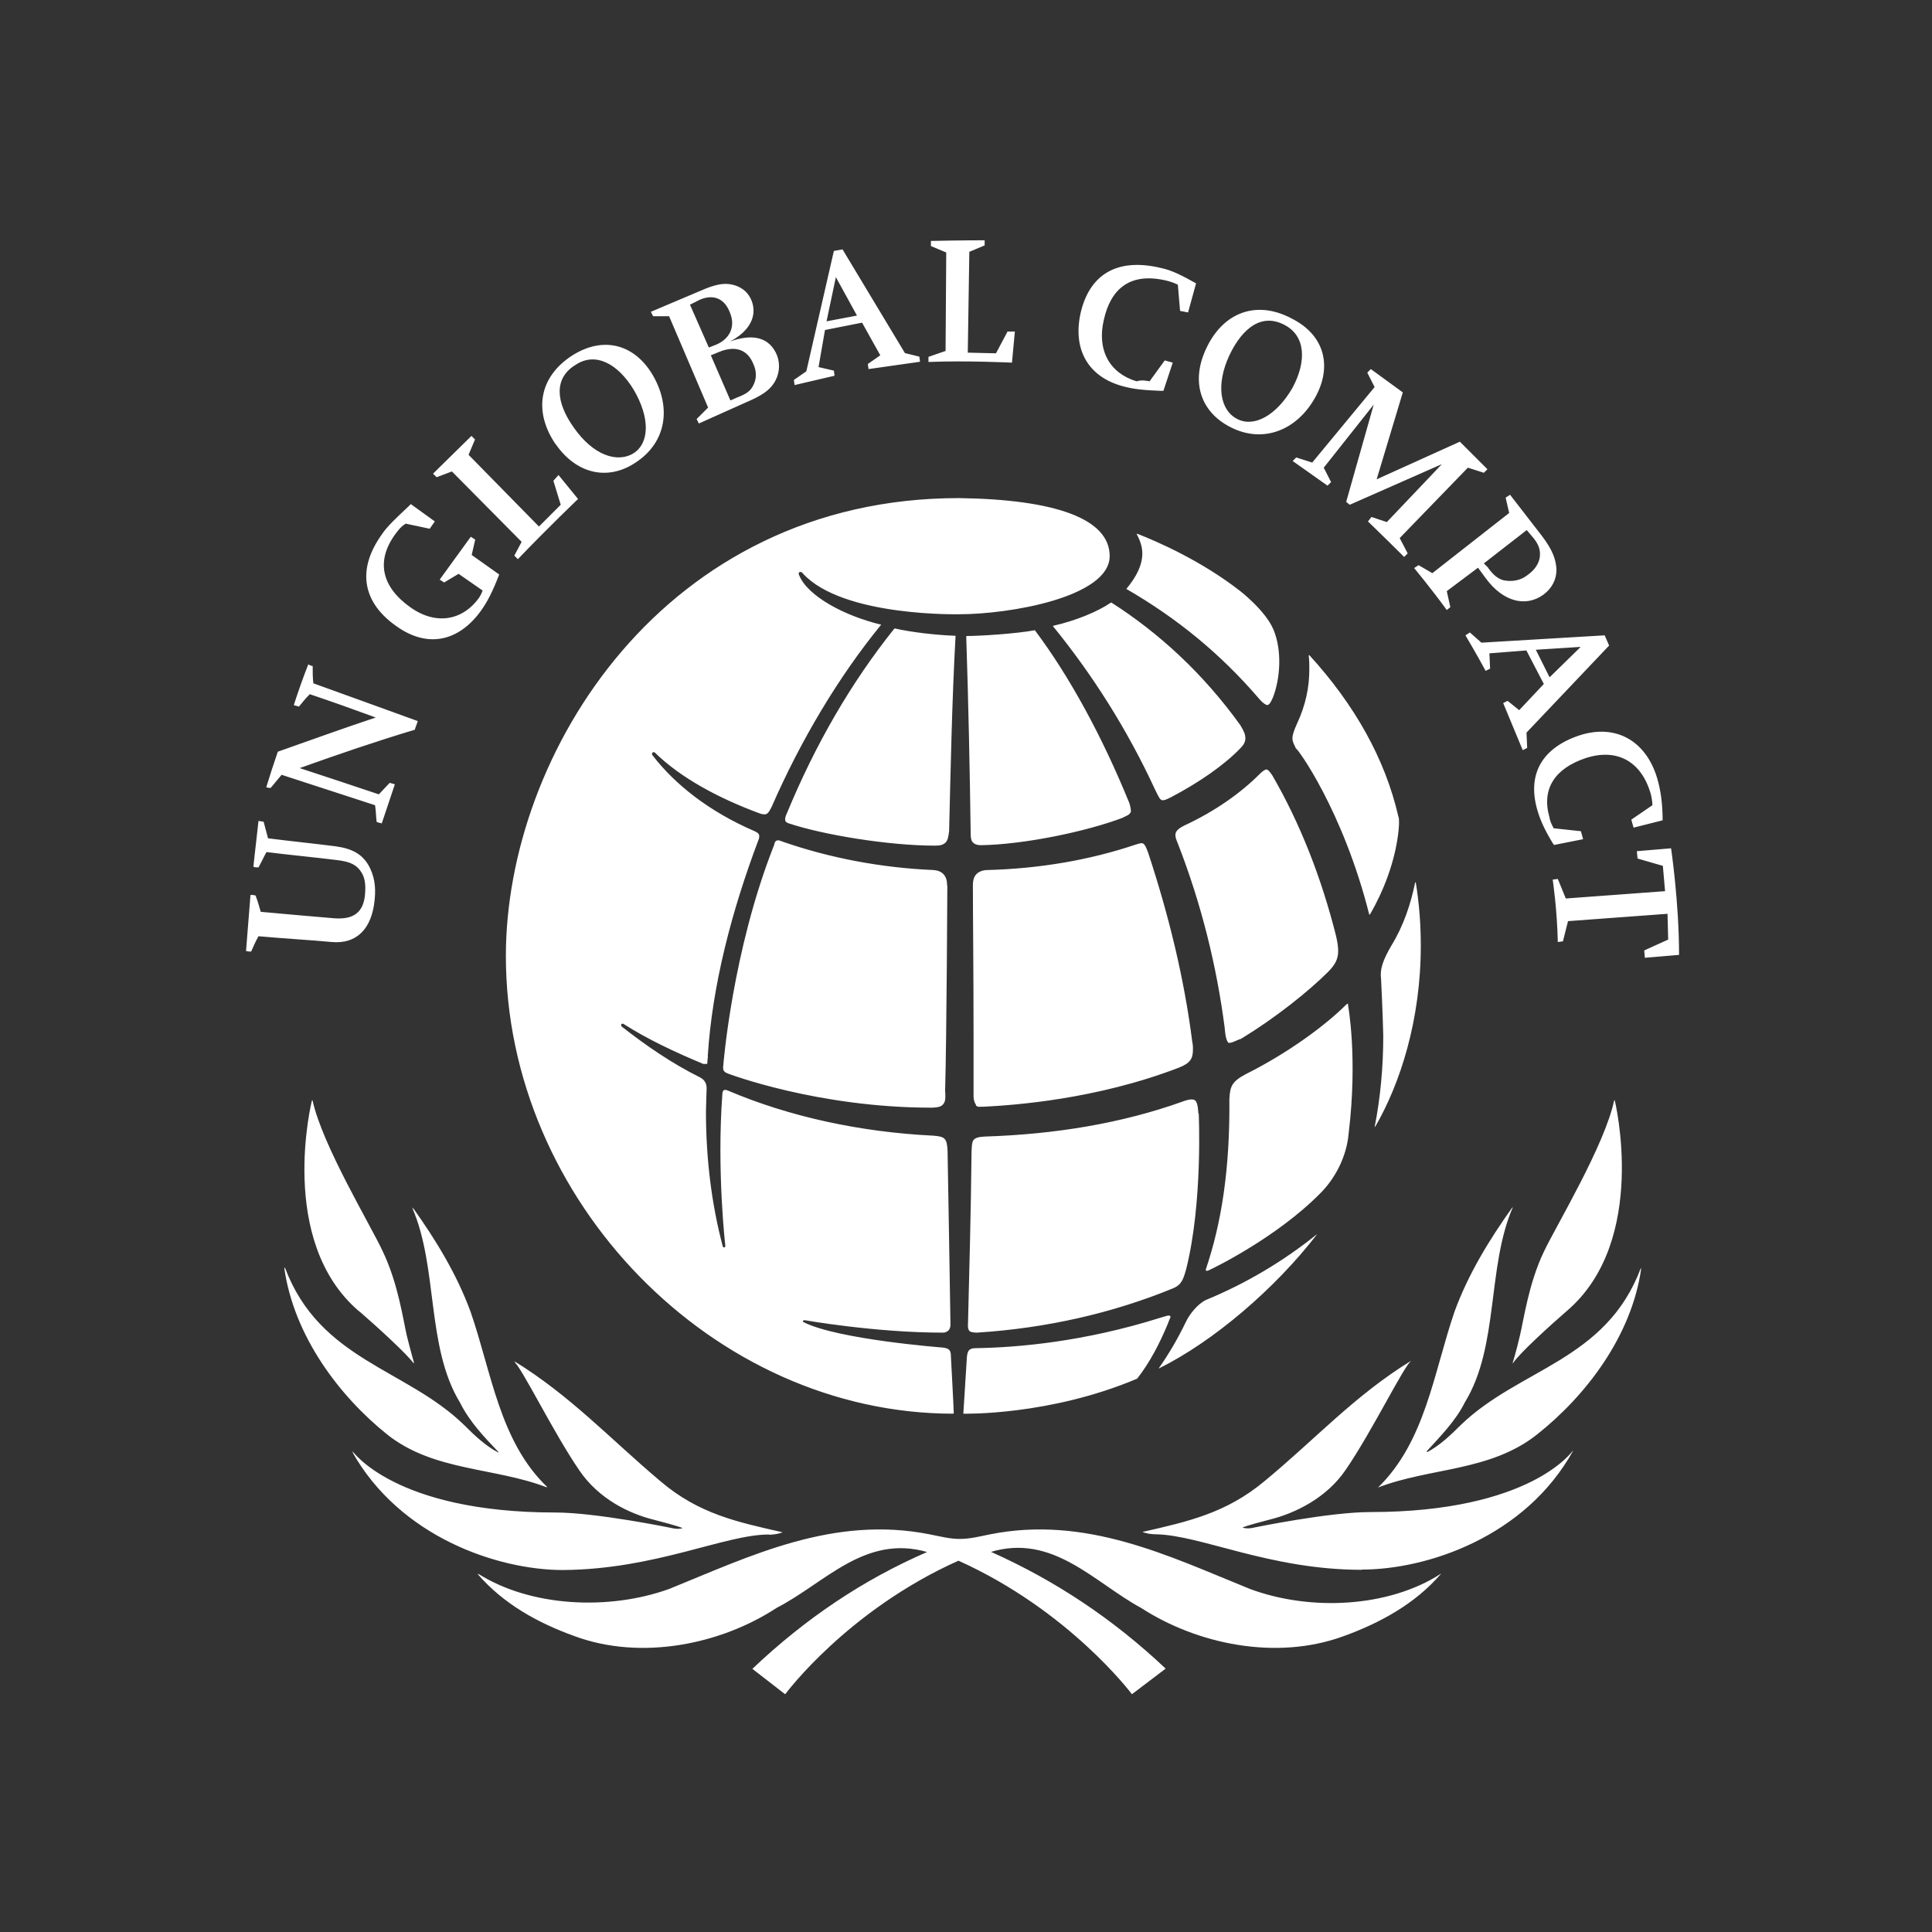 <?xml version="1.0" encoding="UTF-8"?><svg id="Layer_1" xmlns="http://www.w3.org/2000/svg" viewBox="0 0 87 87"><rect x="0" y="0" width="87" height="87" fill="#333333" stroke="none"/><path d="m55.31,46.94c-.13-.1-.16-.65-.16-.65-.36-2.78-1.05-5.59-2.12-8.33-.07-.16-.1-.26-.1-.36,0-.13.07-.26.39-.42,1.4-.65,2.55-1.47,3.4-2.32.13-.13.23-.2.29-.2s.13.07.26.26c1.27,2.19,2.22,4.64,2.87,7.22.07.29.1.52.1.69,0,.36-.13.62-.46.95-.85.85-2.35,2.06-3.92,3.01-.07,0-.46.23-.56.16Zm-1.37,3.2s0-.49-.16-.59-.56.07-.56.07c-2.74.98-5.75,1.47-8.88,1.57-.59.03-.56.16-.59.65-.03,2.78-.1,5.39-.16,7.77,0,0-.03.23.07.33.07.07.33.07.33.07,3.14-.2,6.11-.88,8.82-1.99.39-.16.46-.42.59-.88.75-3.01.56-6.99.56-6.99Zm-1.21-14.24c1.24-.65,2.38-1.44,3.1-2.19.16-.16.23-.29.23-.46s-.07-.33-.23-.59c-1.67-2.32-3.66-4.15-5.81-5.52-.62.42-1.6.82-2.61,1.05,1.76,2.16,3.33,4.61,4.61,7.38.13.26.2.42.29.46.13.03.29-.07.42-.13Zm-2.16.91c.16-.07.26-.1.33-.23.03-.13-.07-.42-.07-.42-1.21-2.97-2.68-5.68-4.25-7.77-.85.16-2.48.26-3.07.26.1,3.01.16,5.98.2,8.85,0,.26.03.39.13.46.07.07.2.1.33.1,1.96-.03,4.77-.62,6.4-1.24Zm2.12,22.51c0-.07-.07-.07-.07-.07-.07,0-.16.03-.39.1-3.43,1.08-6.4,1.34-8.33,1.37-.26,0-.33.1-.36.39l-.16,2.55s3.85.1,7.81-1.57c.56-.72,1.01-1.57,1.4-2.52.03-.1.07-.16.1-.26Zm8-14.08c0-.07-.07,0-.07,0-.91.91-2.58,2.16-4.54,3.14-.62.33-.69.56-.72,1.11.03,3.17-.36,5.59-1.05,7.64,0,0-.07.16.13.07s3.04-1.47,5-3.46c.65-.65,1.18-1.63,1.27-2.68.42-3.46-.03-5.81-.03-5.81Zm.98-4.05c1.31-2.25,1.31-4.12,1.31-4.12,0-.13,0-.23-.03-.29-.59-2.58-1.96-5.03-4.02-7.28.03.23.03.42.03.65,0,.78-.16,1.6-.56,2.45-.13.29-.2.49-.2.65s.07.26.16.46c.03-.07,2.12,2.78,3.3,7.48Zm-29.82,6.4c.2-3.2,1.08-6.57,2.29-9.77.03-.07.03-.13.03-.16,0-.1-.07-.16-.23-.23-2.03-.88-3.56-2.09-4.57-3.4,0,0-.07-.07,0-.13.07-.07.13,0,.13,0,1.14,1.11,2.81,2.03,4.74,2.74.1.03.13.03.2.03.1,0,.16-.07.29-.33,1.31-3,3.01-5.85,4.93-8.2-1.63-.39-3.3-1.27-3.69-2.22,0,0-.07-.1.03-.16.1-.03.16.07.16.07,1.8,1.96,7.06,1.83,7.06,1.83,2.19,0,6.73-.75,6.73-2.61,0-1.67-2.42-2.55-6.79-2.61-13.26,0-20.38,11.5-20.38,20.61,0,11.01,9.34,20.61,20.15,20.61,0-.16-.13-2.58-.13-2.58,0-.26-.07-.36-.39-.39,0,0-4.7-.36-6.24-1.14-.07-.03-.03-.1.07-.1,0,0,3.17.56,6.21.56,0,0,.33.03.33-.36,0-.33-.13-7.81-.13-7.81-.03-.56-.1-.65-.65-.69-3.27-.16-6.47-.85-9.24-2.03-.07-.03-.1-.03-.16-.03-.07.03-.07.16-.07.16-.26,3.46.13,6.83.13,6.83,0,.07,0,.1-.07.1s-.07-.07-.07-.07c-.49-1.86-.75-3.89-.75-6.04,0-.16.03-1.05.03-1.05,0-.23-.1-.39-.29-.49-1.31-.65-2.48-1.47-3.53-2.29,0,0-.07-.07,0-.13.07-.03.1,0,.1,0,1.08.69,2.32,1.27,3.59,1.8h.16s0-.13.03-.33Zm25.44-16.14c.36-.91.42-2.19.03-3.1-.36-.85-1.5-1.73-1.5-1.73-1.76-1.37-3.72-2.22-4.64-2.58.16.29.26.59.26.88,0,.52-.26,1.05-.72,1.6,2.32,1.34,4.25,2.94,5.94,4.9,0,0,.26.33.42.33.1-.03.2-.29.2-.29Zm5,15.19c0,1.4-.13,2.81-.39,4.12,1.14-1.96,2.06-4.83,2.06-8.17,0-.95-.07-1.89-.23-2.87-.2.98-.52,1.96-1.08,2.87-.36.62-.52,1.05-.46,1.47.07,1.37.1,2.58.1,2.58Zm-8.88,12.87c-.36.75-.78,1.47-1.24,2.12,2.45-1.21,5.23-3.59,7.12-6.04-1.47,1.18-3.14,2.19-5.03,2.97-.36.2-.69.62-.85.95Zm-10.78-19.63c0-.42-.2-.65-.59-.69-2.42-.1-4.74-.56-6.79-1.27-.1-.03-.16-.07-.23-.07s-.13.03-.16.2c-1.89,4.77-2.29,9.93-2.29,9.93-.03.23.03.29.2.36,0,0,4.02,1.54,9.18,1.54,0,0,.36,0,.46-.1.13-.13.16-.23.13-.65.07-2.52.1-9.24.1-9.24Zm-7.19-3.27c-.13.26-.07.36-.07.36.03.07.13.1.13.1,1.54.52,4.51,1.01,6.6,1.01.23,0,.36-.03.46-.13.1-.1.13-.26.16-.52.07-2.87.13-5.88.29-8.79-.88-.03-1.99-.16-2.74-.33-1.96,2.45-3.56,5.23-4.83,8.3Zm8.79,13.23c1.44-.07,5.13-.33,8.85-1.76.52-.2.62-.42.62-.82,0-.1,0-.2-.03-.33-.36-2.84-1.05-5.68-1.99-8.53-.13-.36-.2-.42-.29-.42-.07,0-.16.03-.29.07-2.06.69-4.31,1.08-6.7,1.14-.46.03-.59.33-.59.65,0,1.47.03,3.79.03,6.92v2.61s0,.23.1.36c0,.1.13.13.29.1Zm-31.42,7.25c1.57,4.18,5.45,4.54,8.07,7.09.49.49.98.95,1.54,1.24l.03-.03c-.62-.65-1.31-1.37-1.73-2.22-1.54-2.52-.98-6.08-2.16-8.79,1.05,1.47,1.99,3.01,2.61,4.7.95,2.74,1.31,5.85,3.46,7.9-2.35-.91-5.1-.72-7.19-2.38-2.16-1.73-4.21-4.44-4.64-7.51Zm21.82,12.02c.33,0,.59-.1.59-.1-2.03-.46-3.76-.82-5.49-2.29-2.29-1.93-4.05-3.85-6.6-5.42.33.2,1.76,3.17,2.97,4.93.85,1.24,2.19,1.93,3.4,2.22,1.01.26,1.24.36,1.24.36,0,0-.16.1-.56,0,0,0-3.36-.69-5.19-.69-7.25,0-9.15-2.78-9.15-2.78,2.16,3.89,6.6,5.36,9.51,5.36,4.18-.03,7.28-1.6,9.28-1.6Zm26.69,1.57c2.91,0,7.35-1.44,9.51-5.36,0,0-1.89,2.78-9.15,2.78-1.83,0-5.19.69-5.19.69-.39.1-.56,0-.56,0,0,0,.23-.1,1.24-.36,1.18-.29,2.55-.98,3.4-2.22,1.21-1.76,2.65-4.74,2.97-4.93-2.55,1.57-4.31,3.53-6.6,5.42-1.73,1.44-3.46,1.83-5.49,2.29,0,0,.26.1.59.1,2.03.03,5.13,1.6,9.28,1.6Zm-45.14-11.63c.72.62,2.19,1.96,2.45,2.35,0,0-.16-.56-.33-1.24-.16-.69-.39-2.35-1.08-3.79-.52-1.14-2.74-4.8-3.17-6.83,0,0-1.6,6.34,2.12,9.51Zm45.86,7.94c2.35-.91,5.06-.72,7.15-2.38,2.19-1.73,4.28-4.44,4.7-7.51-1.57,4.18-5.45,4.51-8.1,7.06-.49.49-.98.95-1.54,1.24l-.03-.03c.59-.65,1.31-1.37,1.73-2.22,1.54-2.52.98-6.08,2.16-8.79-1.05,1.47-1.99,3.01-2.61,4.7-.95,2.78-1.31,5.85-3.46,7.94Zm-5.78,4.57c-3.63-1.47-7.38-3.33-11.73-2.45-.49.1-.88.2-1.34.2-.42,0-.82-.1-1.31-.2-4.38-.88-8.13.98-11.76,2.45-2.71.98-6.24.82-8.62-.69,1.18,1.37,2.74,2.22,4.38,2.81,3.01,1.11,6.6.36,9.08-1.27,2.16-1.11,3.99-3.33,6.79-2.52-2.87,1.24-5.49,3-7.87,5.26l1.47,1.14s2.78-3.76,7.81-6.01c5,2.25,7.81,6.01,7.81,6.01l1.5-1.14c-2.38-2.25-5-3.98-7.87-5.26,2.81-.85,4.67,1.37,6.79,2.52,2.52,1.63,6.08,2.38,9.11,1.27,1.63-.59,3.2-1.44,4.38-2.81-2.38,1.54-5.91,1.7-8.62.69Zm14.27-12.51c3.72-3.17,2.16-9.51,2.16-9.51-.42,2.03-2.65,5.72-3.17,6.83-.69,1.44-.91,3.1-1.08,3.79-.16.69-.33,1.24-.33,1.24.23-.39,1.7-1.73,2.42-2.35ZM11.74,41.06c1.11.1,2.19.2,3.3.29.88.07,1.34-.26,1.4-1.11.03-.39,0-.69-.16-.95-.2-.33-.49-.49-1.11-.56-1.05-.13-2.12-.23-3.17-.36-.13.23-.23.46-.36.69-.07,0-.16,0-.23-.03.07-.69.16-1.37.23-2.06.07,0,.16.03.23.03.07.26.13.49.2.75,1.01.13,2.03.23,3.04.36.75.1,1.21.36,1.5.88.23.42.33.91.26,1.54-.13,1.31-.82,1.99-1.93,1.89-1.11-.1-2.19-.16-3.3-.26-.13.23-.23.46-.33.69-.07,0-.16,0-.23-.03.07-.85.13-1.67.2-2.52.07,0,.16,0,.23.03.1.26.16.49.23.72Zm1.76-6.47c1.18.39,2.38.78,3.56,1.18.16-.16.33-.36.49-.52.07.03.13.03.23.07-.2.59-.39,1.18-.59,1.76-.07-.03-.16-.03-.23-.07-.03-.26-.03-.49-.07-.75-1.4-.46-2.81-.91-4.21-1.37-.16.2-.33.39-.49.59-.03,0-.13,0-.2-.03.16-.52.33-1.05.52-1.6,1.47-.52,2.94-1.05,4.41-1.54-.98-.36-1.99-.72-2.97-1.05-.16.16-.33.36-.49.56-.07-.03-.13-.03-.23-.07.2-.62.42-1.24.65-1.83.07.03.13.07.2.07,0,.26,0,.52.03.78,1.57.56,3.14,1.14,4.7,1.7-.03.13-.1.26-.13.39-1.73.52-3.46,1.11-5.19,1.73Zm7.74-9.6l1.24.88c-.29.75-.52,1.21-.82,1.63-1.01,1.4-2.42,1.7-3.82.69-1.4-.98-1.86-2.42-.65-4.12.26-.39.69-.78,1.21-1.27l.1-.1,1.08.78-.23.33-1.08-.23c-.16.1-.26.2-.36.33-1.05,1.31-.72,2.52.56,3.43,1.14.82,2.35.62,3.1-.42.13-.2.16-.33.16-.33l-1.08-.75-.65.39-.2-.13,1.4-1.93.2.13-.16.69Zm2.25-.59l-3.14-3.17-.69.26-.16-.16,1.73-1.7.16.16-.29.69,3.17,3.23.98-.98-.33-1.08.23-.26.88,1.08s-1.37,1.31-2.71,2.71l-.16-.16.33-.62Zm1.54-4.38c-1.01-1.47-.78-3.04.75-4.02,1.4-.88,2.78-.49,3.59.85.88,1.47.65,3.07-.75,3.98-1.27.85-2.68.49-3.59-.82Zm.82-.75c.85,1.21,1.93,1.6,2.68,1.14.72-.46.75-1.6,0-2.87-.72-1.18-1.73-1.7-2.61-1.11-.98.59-.91,1.67-.07,2.84Zm6.04-.91l-1.76-4.12h-.72l-.1-.2,2.48-1.05c.59-.23.95-.26,1.34-.13.36.13.59.36.72.69.26.69-.1,1.37-.98,1.83,1.08-.39,1.8-.16,2.12.62.16.42.1.88-.13,1.24-.23.36-.59.59-1.27.88l-2.12.95-.1-.2.52-.52Zm.03-2.71l.33-.13c.62-.26.88-.82.62-1.44-.23-.62-.72-.85-1.34-.59l-.46.23.85,1.93Zm.98,2.38l.29-.13c.42-.16.62-.29.75-.59.13-.26.13-.59,0-.88-.26-.69-.82-.88-1.54-.59l-.39.16.88,2.03Zm4.25-3.17l-.29,1.67.69.16.03.23-1.8.42-.03-.23.56-.39,1.24-5.42.39-.07,2.81,4.67.65.16.03.23-2.32.33-.03-.23.56-.39-.82-1.47-1.67.33Zm.07-.39l1.37-.26-.95-1.73-.42,1.99Zm5.36,1.34l.03-4.44-.69-.29v-.23c1.27-.03,2.42-.03,2.42-.03v.23l-.69.29-.07,4.54,1.27.03.52-.98h.33l-.13,1.4s-2.06-.1-3.76-.03v-.23l.75-.26Zm9.18,1.37l.69-.95.36.1-.42,1.27h-.13c-.75-.03-1.18-.07-1.67-.2-1.6-.42-2.29-1.67-1.93-3.3.39-1.7,1.6-2.52,3.63-2.03.49.1.98.36,1.57.69l-.36,1.31-.36-.07-.1-1.18s-.2-.1-.42-.16c-1.76-.46-2.61.39-2.91,1.73-.33,1.37.26,2.42,1.47,2.78.26-.07.39-.03.59,0Zm10.22,4.41l3.76-1.7,1.24,1.24-.16.16-.72-.23-3.07,3.17.36.69-.16.16c-.82-.82-1.63-1.6-1.63-1.6l.16-.2.69.23,2.48-2.61-4.15,1.83-.16-.13,1.24-4.38-2.25,2.84.33.65-.16.16-1.57-1.11.16-.16.72.23,2.81-3.4-.33-.65.16-.16,1.44,1.05-1.18,3.92Zm4.57,3.98l-1.4,1.05.16.72-.16.13c-.69-.95-1.47-1.89-1.47-1.89l.2-.13.62.36,3.46-2.71-.16-.69.2-.13,1.44,1.86c.49.65.62,1.05.65,1.5,0,.46-.2.85-.59,1.14-.82.59-1.83.29-2.58-.72l-.36-.49Zm.46,0c.26.36.46.49.69.56.36.07.75.03,1.08-.23.33-.23.52-.52.56-.82.03-.29-.03-.52-.26-.82l-.33-.39-1.93,1.5.2.2Zm1.73,3.72l-1.67.13.03.69-.2.1c-.42-.78-.91-1.6-.91-1.6l.2-.13.52.46,5.55-.33.2.46-3.72,3.92.03.69-.2.1c-.46-1.11-.88-2.12-.88-2.12l.2-.1.52.42,1.11-1.18-.78-1.5Zm.42-.03l.62,1.24,1.4-1.37-2.03.13Zm.82,8.04l1.21.13.1.36-1.31.26-.07-.1c-.39-.65-.56-1.05-.69-1.5-.46-1.63.26-2.78,1.89-3.33,1.7-.56,3.1.29,3.56,2.09.13.49.2,1.08.2,1.73l-1.31.33-.1-.36.95-.65c0-.13-.03-.33-.07-.49-.42-1.5-1.54-2.09-2.94-1.63-1.37.46-1.99,1.37-1.63,2.65.03.2.1.33.2.52Zm5.1,3.85l-4.47.33-.23.91-.23.03c-.03-1.47-.23-2.81-.23-2.81l.23-.03.36.88,4.47-.33-.1-1.14-1.14-.33-.03-.33,1.54-.13s.36,2.42.36,4.8l-1.54.13-.03-.33,1.08-.49-.03-1.18Zm-20.77-25.44c.75-1.63,2.25-2.22,3.85-1.37,1.5.75,1.83,2.16,1.08,3.53-.82,1.5-2.35,2.12-3.82,1.37-1.37-.69-1.8-2.06-1.11-3.53Zm1.05.29c-.62,1.34-.42,2.48.36,2.87.75.39,1.76-.16,2.48-1.4.65-1.21.59-2.35-.36-2.84-.98-.52-1.86.07-2.48,1.37Zm-.03,30.93c-.13-.1-.16-.65-.16-.65-.36-2.78-1.05-5.59-2.12-8.33-.07-.16-.1-.26-.1-.36,0-.13.07-.26.39-.42,1.4-.65,2.55-1.47,3.4-2.32.13-.13.23-.2.29-.2s.13.07.26.26c1.27,2.19,2.22,4.64,2.87,7.22.07.29.1.52.1.69,0,.36-.13.62-.46.95-.85.85-2.35,2.06-3.92,3.01-.07,0-.46.23-.56.16Zm-1.37,3.2s0-.49-.16-.59-.56.07-.56.07c-2.74.98-5.75,1.47-8.88,1.57-.59.03-.56.16-.59.65-.03,2.78-.1,5.39-.16,7.77,0,0-.03.23.07.33.07.07.33.07.33.07,3.14-.2,6.11-.88,8.82-1.99.39-.16.46-.42.59-.88.75-3.01.56-6.99.56-6.99Zm-1.21-14.24c1.24-.65,2.38-1.44,3.1-2.19.16-.16.23-.29.23-.46s-.07-.33-.23-.59c-1.67-2.32-3.66-4.15-5.81-5.52-.62.42-1.6.82-2.61,1.05,1.76,2.16,3.33,4.61,4.61,7.38.13.26.2.42.29.46.13.03.29-.07.42-.13Zm-2.16.91c.16-.07.26-.1.33-.23.03-.13-.07-.42-.07-.42-1.21-2.97-2.68-5.68-4.25-7.77-.85.16-2.48.26-3.07.26.1,3.01.16,5.98.2,8.85,0,.26.03.39.13.46.07.07.2.1.33.1,1.96-.03,4.77-.62,6.4-1.24Zm2.12,22.51c0-.07-.07-.07-.07-.07-.07,0-.16.03-.39.1-3.43,1.08-6.4,1.34-8.33,1.37-.26,0-.33.1-.36.39l-.16,2.55s3.85.1,7.81-1.57c.56-.72,1.01-1.57,1.4-2.52.03-.1.07-.16.1-.26Zm8-14.08c0-.07-.07,0-.07,0-.91.91-2.58,2.16-4.54,3.14-.62.33-.69.56-.72,1.11.03,3.17-.36,5.59-1.05,7.64,0,0-.07.16.13.07s3.04-1.47,5-3.46c.65-.65,1.18-1.63,1.27-2.68.42-3.46-.03-5.81-.03-5.81Zm.98-4.05c1.31-2.25,1.31-4.12,1.31-4.12,0-.13,0-.23-.03-.29-.59-2.58-1.96-5.03-4.02-7.28.03.23.03.42.03.65,0,.78-.16,1.6-.56,2.45-.13.29-.2.49-.2.65s.07.26.16.46c.03-.07,2.12,2.78,3.3,7.48Zm-29.82,6.4c.2-3.2,1.08-6.57,2.29-9.77.03-.07.03-.13.03-.16,0-.1-.07-.16-.23-.23-2.03-.88-3.56-2.09-4.57-3.4,0,0-.07-.07,0-.13.07-.07.13,0,.13,0,1.14,1.11,2.81,2.03,4.74,2.74.1.03.13.03.2.03.1,0,.16-.07.29-.33,1.31-3,3.01-5.85,4.93-8.2-1.63-.39-3.3-1.27-3.69-2.22,0,0-.07-.1.03-.16.1-.03.16.07.16.07,1.8,1.96,7.06,1.83,7.06,1.83,2.19,0,6.73-.75,6.73-2.61,0-1.67-2.42-2.55-6.79-2.61-13.26,0-20.38,11.5-20.38,20.61,0,11.01,9.34,20.61,20.15,20.61,0-.16-.13-2.58-.13-2.58,0-.26-.07-.36-.39-.39,0,0-4.7-.36-6.24-1.14-.07-.03-.03-.1.07-.1,0,0,3.17.56,6.21.56,0,0,.33.03.33-.36,0-.33-.13-7.81-.13-7.81-.03-.56-.1-.65-.65-.69-3.27-.16-6.47-.85-9.24-2.03-.07-.03-.1-.03-.16-.03-.07.03-.07.16-.07.16-.26,3.46.13,6.83.13,6.83,0,.07,0,.1-.07.1s-.07-.07-.07-.07c-.49-1.86-.75-3.89-.75-6.04,0-.16.03-1.05.03-1.05,0-.23-.1-.39-.29-.49-1.31-.65-2.48-1.47-3.53-2.29,0,0-.07-.07,0-.13.07-.03.1,0,.1,0,1.08.69,2.32,1.27,3.59,1.8h.16s0-.13.03-.33Zm25.44-16.14c.36-.91.42-2.19.03-3.1-.36-.85-1.5-1.73-1.5-1.73-1.76-1.37-3.72-2.22-4.64-2.58.16.29.26.59.26.88,0,.52-.26,1.05-.72,1.6,2.32,1.34,4.25,2.94,5.94,4.9,0,0,.26.33.42.33.1-.03.2-.29.2-.29Zm5,15.19c0,1.4-.13,2.81-.39,4.12,1.14-1.96,2.06-4.83,2.06-8.17,0-.95-.07-1.89-.23-2.87-.2.98-.52,1.96-1.08,2.87-.36.62-.52,1.05-.46,1.47.07,1.37.1,2.58.1,2.58Zm-8.88,12.87c-.36.75-.78,1.47-1.24,2.12,2.45-1.21,5.23-3.59,7.12-6.04-1.47,1.18-3.14,2.19-5.03,2.97-.36.2-.69.62-.85.95Zm-10.78-19.63c0-.42-.2-.65-.59-.69-2.42-.1-4.74-.56-6.79-1.27-.1-.03-.16-.07-.23-.07s-.13.03-.16.2c-1.89,4.77-2.29,9.93-2.29,9.93-.03.23.03.29.2.36,0,0,4.02,1.54,9.18,1.54,0,0,.36,0,.46-.1.13-.13.16-.23.13-.65.07-2.52.1-9.24.1-9.24Zm-7.19-3.27c-.13.26-.07.36-.07.36.03.07.13.1.13.1,1.54.52,4.51,1.01,6.6,1.01.23,0,.36-.03.46-.13.1-.1.13-.26.16-.52.07-2.87.13-5.88.29-8.79-.88-.03-1.99-.16-2.74-.33-1.96,2.45-3.56,5.23-4.83,8.3Zm8.79,13.23c1.44-.07,5.13-.33,8.85-1.76.52-.2.62-.42.62-.82,0-.1,0-.2-.03-.33-.36-2.84-1.05-5.68-1.99-8.53-.13-.36-.2-.42-.29-.42-.07,0-.16.03-.29.07-2.06.69-4.31,1.08-6.7,1.14-.46.03-.59.33-.59.65,0,1.47.03,3.79.03,6.92v2.61s0,.23.1.36c0,.1.13.13.29.1Zm-31.42,7.25c1.57,4.18,5.45,4.54,8.07,7.09.49.49.98.95,1.54,1.24l.03-.03c-.62-.65-1.31-1.37-1.73-2.22-1.54-2.52-.98-6.08-2.16-8.79,1.05,1.47,1.99,3.01,2.61,4.7.95,2.74,1.31,5.85,3.46,7.9-2.35-.91-5.1-.72-7.19-2.38-2.16-1.73-4.21-4.44-4.64-7.51Zm21.82,12.02c.33,0,.59-.1.59-.1-2.03-.46-3.76-.82-5.49-2.29-2.29-1.93-4.05-3.85-6.6-5.42.33.2,1.76,3.17,2.97,4.93.85,1.24,2.19,1.93,3.4,2.22,1.01.26,1.24.36,1.24.36,0,0-.16.1-.56,0,0,0-3.36-.69-5.19-.69-7.25,0-9.15-2.78-9.15-2.78,2.16,3.89,6.6,5.36,9.51,5.36,4.18-.03,7.28-1.6,9.28-1.6Zm26.69,1.57c2.91,0,7.35-1.44,9.51-5.36,0,0-1.89,2.78-9.15,2.78-1.83,0-5.19.69-5.19.69-.39.1-.56,0-.56,0,0,0,.23-.1,1.24-.36,1.18-.29,2.55-.98,3.4-2.22,1.21-1.76,2.65-4.74,2.97-4.93-2.55,1.57-4.31,3.53-6.6,5.42-1.73,1.44-3.46,1.83-5.49,2.29,0,0,.26.1.59.1,2.03.03,5.13,1.6,9.28,1.6Zm-45.14-11.63c.72.62,2.19,1.96,2.45,2.35,0,0-.16-.56-.33-1.24-.16-.69-.39-2.35-1.08-3.79-.52-1.14-2.74-4.8-3.17-6.83,0,0-1.6,6.34,2.12,9.51Zm45.86,7.94c2.35-.91,5.06-.72,7.15-2.38,2.19-1.73,4.28-4.44,4.7-7.51-1.57,4.18-5.45,4.51-8.1,7.06-.49.49-.98.95-1.54,1.24l-.03-.03c.59-.65,1.31-1.37,1.73-2.22,1.54-2.52.98-6.08,2.16-8.79-1.05,1.47-1.99,3.01-2.61,4.7-.95,2.78-1.31,5.85-3.46,7.94Zm-5.78,4.57c-3.63-1.47-7.38-3.33-11.73-2.45-.49.1-.88.2-1.34.2-.42,0-.82-.1-1.31-.2-4.38-.88-8.13.98-11.76,2.45-2.71.98-6.24.82-8.62-.69,1.18,1.37,2.74,2.22,4.38,2.81,3.01,1.11,6.6.36,9.08-1.27,2.16-1.11,3.99-3.33,6.79-2.52-2.87,1.24-5.49,3-7.87,5.26l1.47,1.14s2.78-3.76,7.81-6.01c5,2.25,7.81,6.01,7.81,6.01l1.5-1.14c-2.38-2.25-5-3.98-7.87-5.26,2.81-.85,4.67,1.37,6.79,2.52,2.52,1.63,6.08,2.38,9.11,1.27,1.63-.59,3.2-1.44,4.38-2.81-2.38,1.54-5.91,1.7-8.62.69Zm14.27-12.51c3.72-3.17,2.16-9.51,2.16-9.51-.42,2.03-2.65,5.72-3.17,6.83-.69,1.44-.91,3.1-1.08,3.79-.16.69-.33,1.24-.33,1.24.23-.39,1.7-1.73,2.42-2.35ZM11.74,41.06c1.11.1,2.19.2,3.3.29.88.07,1.34-.26,1.4-1.11.03-.39,0-.69-.16-.95-.2-.33-.49-.49-1.11-.56-1.05-.13-2.12-.23-3.17-.36-.13.23-.23.46-.36.69-.07,0-.16,0-.23-.03.07-.69.16-1.37.23-2.06.07,0,.16.03.23.03.07.26.13.49.2.75,1.01.13,2.03.23,3.04.36.75.1,1.21.36,1.5.88.23.42.33.91.26,1.54-.13,1.31-.82,1.99-1.93,1.89-1.11-.1-2.19-.16-3.3-.26-.13.23-.23.46-.33.69-.07,0-.16,0-.23-.03.07-.85.13-1.67.2-2.52.07,0,.16,0,.23.03.1.26.16.49.23.72Zm1.76-6.47c1.18.39,2.38.78,3.56,1.18.16-.16.33-.36.49-.52.07.03.13.03.23.07-.2.59-.39,1.18-.59,1.76-.07-.03-.16-.03-.23-.07-.03-.26-.03-.49-.07-.75-1.4-.46-2.81-.91-4.21-1.37-.16.2-.33.39-.49.59-.03,0-.13,0-.2-.03.16-.52.33-1.05.52-1.6,1.47-.52,2.94-1.05,4.41-1.54-.98-.36-1.99-.72-2.97-1.05-.16.16-.33.36-.49.56-.07-.03-.13-.03-.23-.07.2-.62.42-1.24.65-1.83.07.03.13.07.2.07,0,.26,0,.52.03.78,1.57.56,3.14,1.14,4.7,1.7-.03.13-.1.26-.13.39-1.73.52-3.46,1.11-5.19,1.73Zm7.74-9.6l1.24.88c-.29.75-.52,1.21-.82,1.63-1.01,1.4-2.42,1.7-3.82.69-1.4-.98-1.86-2.42-.65-4.12.26-.39.69-.78,1.21-1.27l.1-.1,1.08.78-.23.33-1.08-.23c-.16.1-.26.2-.36.33-1.05,1.31-.72,2.52.56,3.43,1.14.82,2.35.62,3.1-.42.13-.2.16-.33.16-.33l-1.08-.75-.65.39-.2-.13,1.4-1.93.2.13-.16.69Zm2.25-.59l-3.14-3.17-.69.26-.16-.16,1.73-1.7.16.16-.29.69,3.17,3.23.98-.98-.33-1.08.23-.26.88,1.08s-1.37,1.31-2.71,2.71l-.16-.16.33-.62Zm1.54-4.38c-1.01-1.47-.78-3.04.75-4.02,1.4-.88,2.78-.49,3.59.85.88,1.47.65,3.07-.75,3.98-1.27.85-2.68.49-3.59-.82Zm.82-.75c.85,1.21,1.93,1.6,2.68,1.14.72-.46.75-1.6,0-2.87-.72-1.18-1.73-1.7-2.61-1.11-.98.59-.91,1.67-.07,2.84Zm6.04-.91l-1.76-4.12h-.72l-.1-.2,2.48-1.05c.59-.23.95-.26,1.34-.13.36.13.59.36.72.69.26.69-.1,1.37-.98,1.83,1.08-.39,1.8-.16,2.12.62.16.42.1.88-.13,1.24-.23.36-.59.59-1.27.88l-2.12.95-.1-.2.52-.52Zm.03-2.71l.33-.13c.62-.26.88-.82.62-1.44-.23-.62-.72-.85-1.34-.59l-.46.23.85,1.93Zm.98,2.38l.29-.13c.42-.16.62-.29.75-.59.13-.26.13-.59,0-.88-.26-.69-.82-.88-1.54-.59l-.39.16.88,2.03Zm4.25-3.17l-.29,1.67.69.16.03.23-1.8.42-.03-.23.56-.39,1.24-5.42.39-.07,2.81,4.67.65.16.03.23-2.32.33-.03-.23.56-.39-.82-1.47-1.67.33Zm.07-.39l1.37-.26-.95-1.73-.42,1.99Zm5.36,1.34l.03-4.44-.69-.29v-.23c1.27-.03,2.42-.03,2.42-.03v.23l-.69.29-.07,4.54,1.27.03.52-.98h.33l-.13,1.4s-2.06-.1-3.76-.03v-.23l.75-.26Zm9.18,1.37l.69-.95.36.1-.42,1.27h-.13c-.75-.03-1.18-.07-1.67-.2-1.6-.42-2.29-1.67-1.93-3.3.39-1.7,1.6-2.52,3.63-2.03.49.1.98.36,1.57.69l-.36,1.31-.36-.07-.1-1.18s-.2-.1-.42-.16c-1.76-.46-2.61.39-2.91,1.73-.33,1.37.26,2.42,1.47,2.78.26-.07.39-.03.59,0Zm10.22,4.41l3.76-1.7,1.24,1.24-.16.16-.72-.23-3.07,3.17.36.69-.16.16c-.82-.82-1.63-1.6-1.63-1.6l.16-.2.69.23,2.48-2.61-4.15,1.83-.16-.13,1.24-4.38-2.25,2.84.33.65-.16.16-1.57-1.11.16-.16.72.23,2.81-3.4-.33-.65.16-.16,1.44,1.05-1.18,3.92Zm4.57,3.98l-1.4,1.05.16.72-.16.13c-.69-.95-1.47-1.89-1.47-1.89l.2-.13.62.36,3.46-2.71-.16-.69.2-.13,1.44,1.86c.49.65.62,1.05.65,1.5,0,.46-.2.85-.59,1.14-.82.59-1.83.29-2.58-.72l-.36-.49Zm.46,0c.26.36.46.49.69.56.36.07.75.03,1.08-.23.33-.23.52-.52.56-.82.03-.29-.03-.52-.26-.82l-.33-.39-1.93,1.5.2.2Zm1.73,3.72l-1.67.13.03.69-.2.1c-.42-.78-.91-1.6-.91-1.6l.2-.13.52.46,5.55-.33.2.46-3.72,3.92.03.69-.2.1c-.46-1.11-.88-2.12-.88-2.12l.2-.1.52.42,1.11-1.18-.78-1.5Zm.42-.03l.62,1.24,1.4-1.37-2.03.13Zm.82,8.04l1.21.13.1.36-1.31.26-.07-.1c-.39-.65-.56-1.05-.69-1.5-.46-1.63.26-2.78,1.89-3.33,1.7-.56,3.1.29,3.56,2.09.13.49.2,1.08.2,1.73l-1.31.33-.1-.36.95-.65c0-.13-.03-.33-.07-.49-.42-1.5-1.54-2.09-2.94-1.63-1.37.46-1.99,1.37-1.63,2.65.03.2.1.33.2.52Zm5.1,3.85l-4.47.33-.23.91-.23.03c-.03-1.47-.23-2.81-.23-2.81l.23-.03.36.88,4.47-.33-.1-1.14-1.14-.33-.03-.33,1.54-.13s.36,2.42.36,4.8l-1.54.13-.03-.33,1.08-.49-.03-1.18Zm-20.77-25.44c.75-1.63,2.25-2.22,3.85-1.37,1.5.75,1.83,2.16,1.08,3.53-.82,1.5-2.35,2.12-3.82,1.37-1.37-.69-1.8-2.06-1.11-3.53Zm1.05.29c-.62,1.34-.42,2.48.36,2.87.75.39,1.76-.16,2.48-1.4.65-1.21.59-2.35-.36-2.84-.98-.52-1.86.07-2.48,1.37Z" style="fill:#fff; stroke-width:0px;"/></svg>